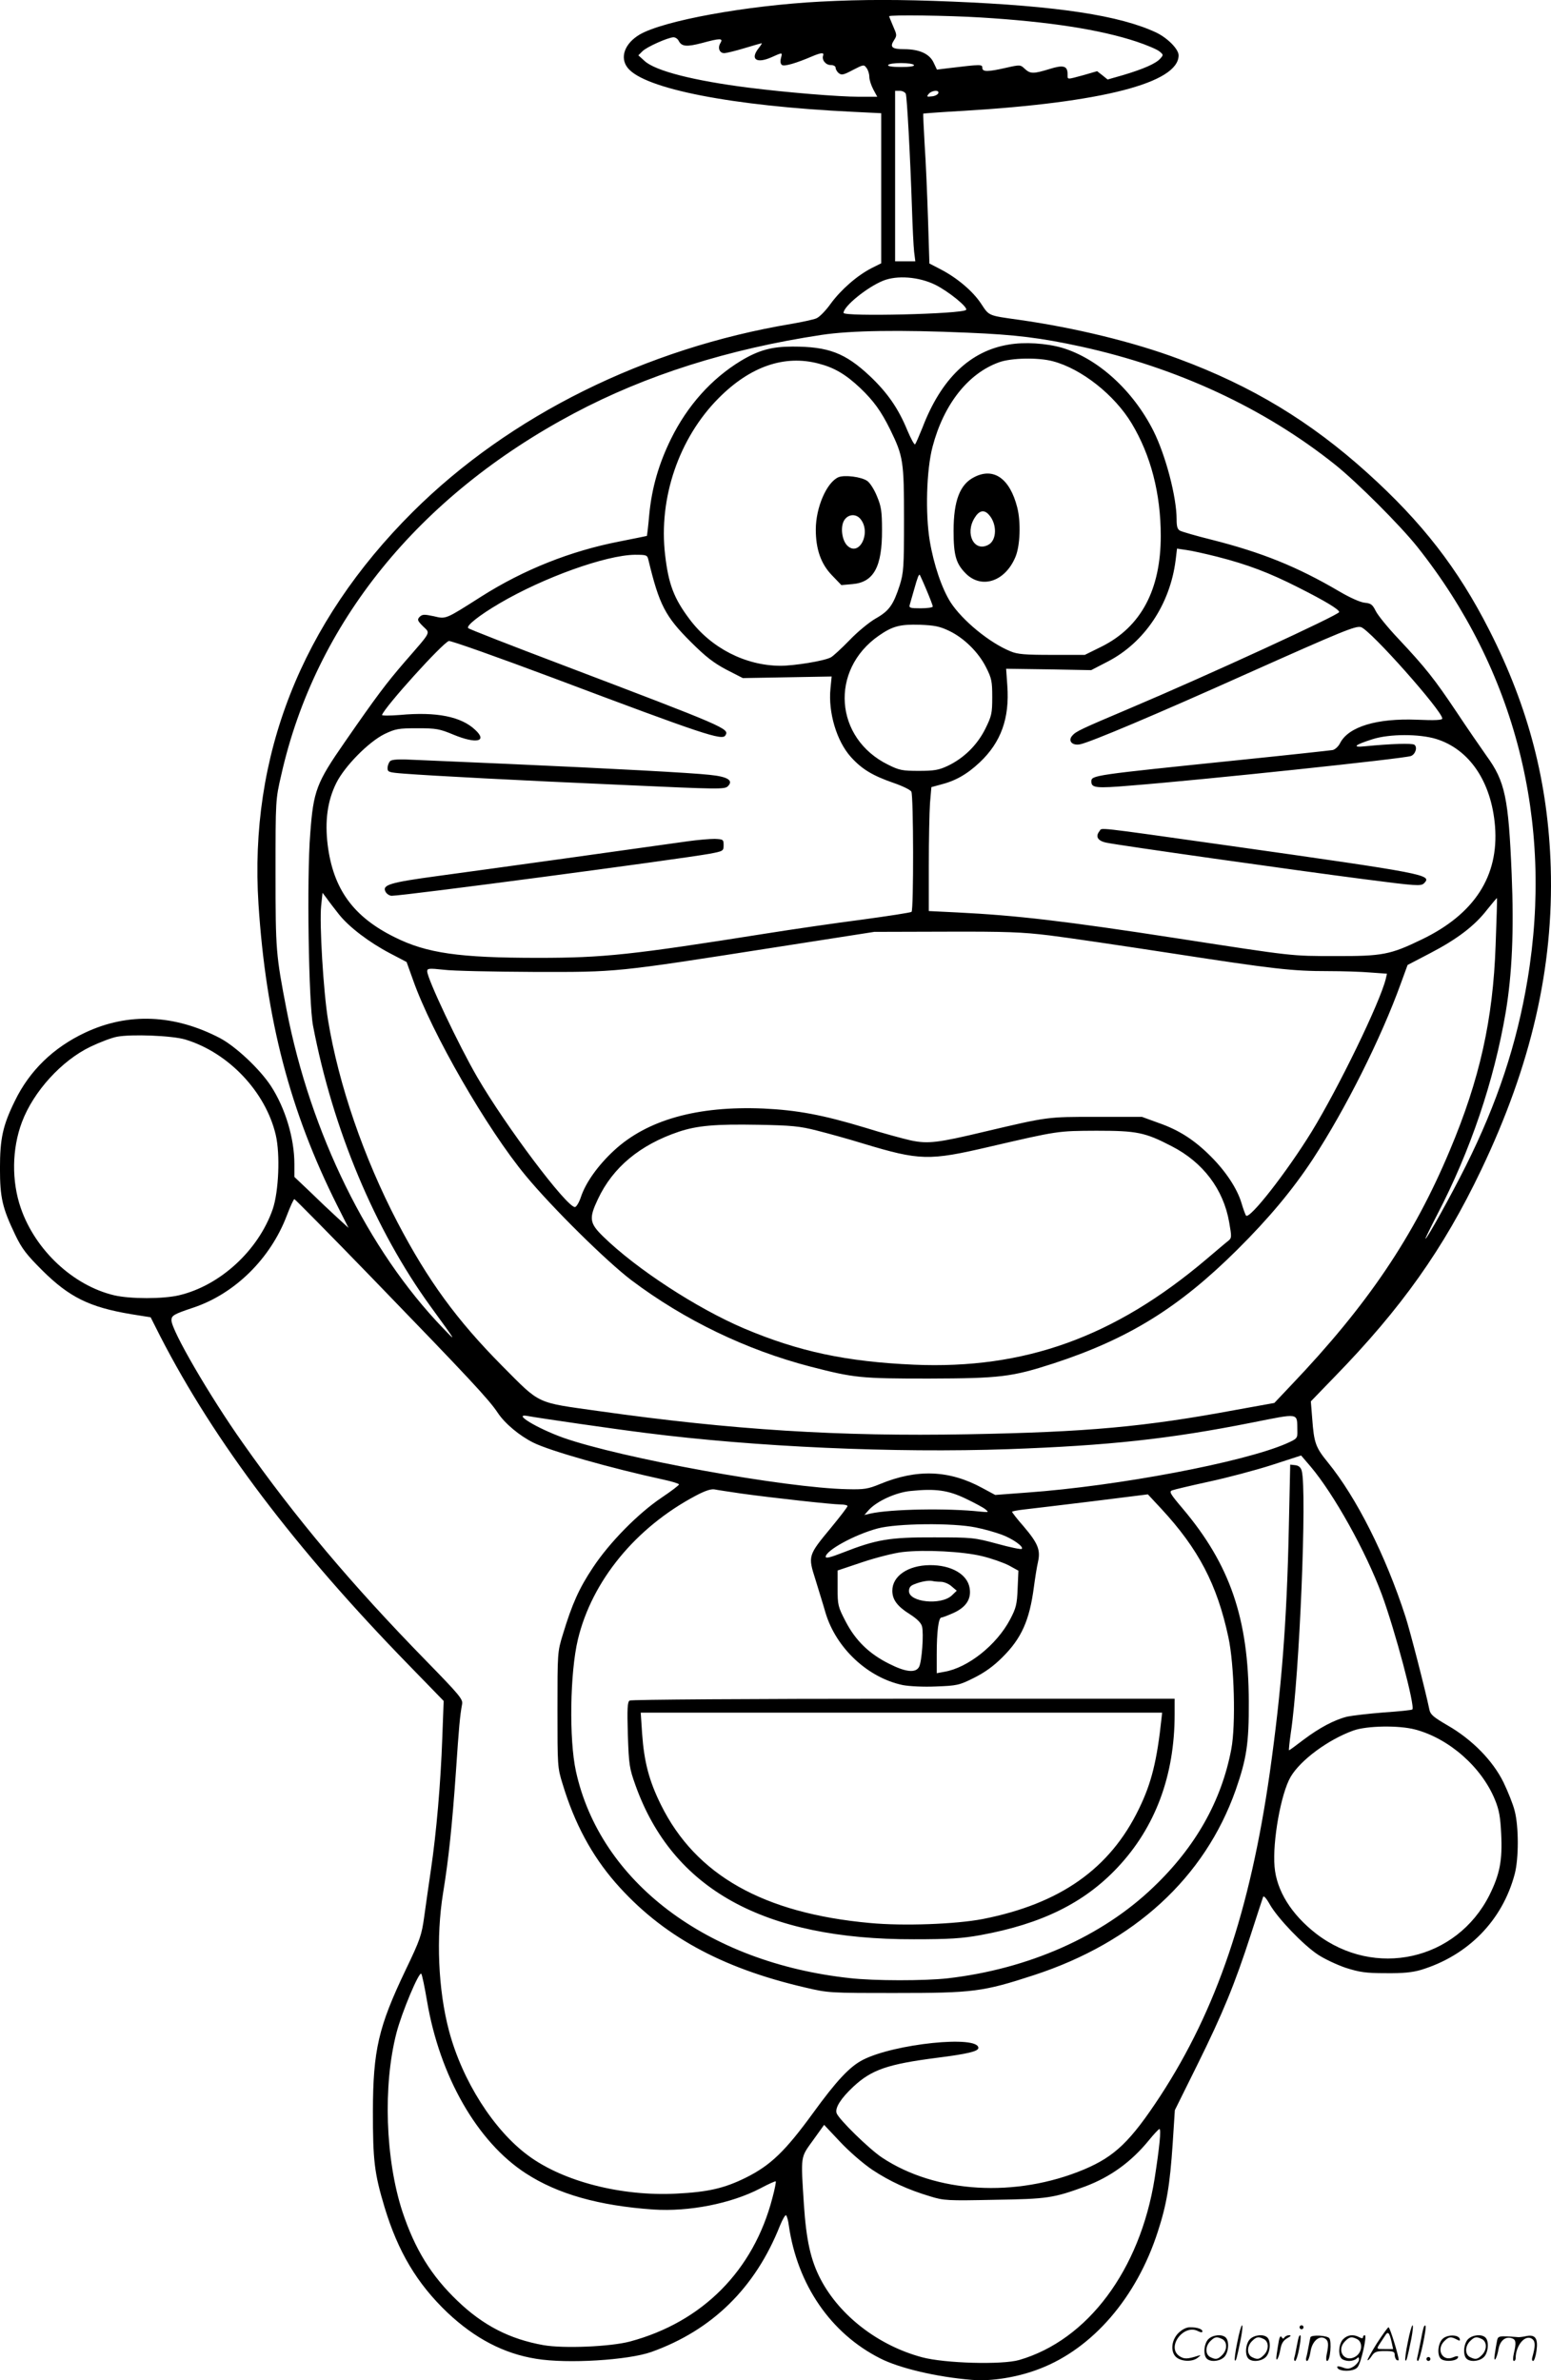 <svg version="1.0" xmlns="http://www.w3.org/2000/svg"
  viewBox="0 0 782.322 1200.523"
 preserveAspectRatio="xMidYMid meet">
<g transform="translate(-0.515,1200.803) scale(0.1,-0.1)"
fill="#000000" stroke="none">
<path d="M4145 12000 c-377 -20 -792 -96 -913 -166 -76 -45 -102 -116 -61
-168 83 -106 529 -193 1137 -222 l142 -7 0 -378 0 -379 -48 -24 c-73 -37 -156
-110 -207 -180 -25 -35 -57 -68 -73 -74 -15 -6 -70 -18 -122 -27 -739 -123
-1425 -463 -1913 -949 -563 -561 -826 -1232 -778 -1979 38 -581 159 -1044 396
-1517 l58 -115 -59 54 c-33 30 -94 88 -136 129 l-78 74 0 65 c0 130 -46 282
-118 393 -57 87 -178 200 -257 242 -230 120 -463 130 -680 28 -160 -75 -281
-192 -355 -345 -61 -124 -75 -190 -75 -340 0 -148 12 -199 77 -335 34 -71 57
-100 137 -180 136 -135 238 -185 446 -220 l100 -16 48 -95 c274 -533 680
-1070 1256 -1661 l174 -179 -7 -187 c-8 -227 -30 -480 -57 -662 -11 -74 -26
-181 -34 -238 -13 -94 -20 -116 -94 -270 -137 -287 -164 -403 -165 -712 0
-249 7 -312 59 -485 68 -224 163 -384 317 -531 138 -130 284 -207 448 -233
156 -26 465 -7 582 35 306 110 523 323 647 636 13 32 27 56 31 53 4 -3 11 -26
14 -52 43 -298 211 -544 461 -670 98 -50 287 -94 460 -108 100 -9 235 13 345
56 267 103 488 359 595 691 45 138 61 235 75 443 l11 170 114 230 c129 261
188 405 269 655 31 96 59 182 62 190 3 9 16 -5 35 -39 40 -69 166 -201 241
-251 33 -22 97 -52 141 -67 70 -22 100 -27 202 -27 89 -1 135 4 179 17 237 73
409 249 471 482 21 78 21 241 0 320 -8 33 -34 97 -56 143 -54 110 -158 216
-281 287 -72 42 -88 55 -93 80 -21 101 -99 403 -121 470 -100 309 -247 600
-391 777 -62 76 -70 98 -79 220 l-7 88 119 123 c338 347 550 646 740 1044 253
529 366 1023 351 1527 -13 425 -111 805 -310 1196 -158 311 -339 544 -615 793
-287 259 -582 438 -952 575 -227 85 -523 157 -805 197 -157 22 -150 19 -191
81 -42 64 -122 131 -205 174 l-56 29 -7 223 c-4 123 -11 292 -17 377 -5 85 -8
155 -7 156 2 1 93 8 203 14 699 42 1085 141 1085 280 0 31 -55 87 -113 115
-184 86 -496 134 -1027 156 -268 11 -451 11 -665 0z m805 -80 c346 -21 604
-61 788 -122 51 -17 103 -39 115 -49 21 -17 21 -18 4 -37 -22 -25 -87 -53
-188 -83 l-77 -22 -26 21 -27 21 -69 -20 c-86 -23 -80 -24 -80 5 0 42 -21 48
-91 26 -81 -25 -97 -25 -125 1 -22 21 -24 21 -95 5 -92 -21 -119 -21 -119 0 0
18 -6 18 -172 -2 l-57 -7 -17 36 c-21 44 -72 67 -149 67 -62 0 -73 11 -50 46
15 23 14 27 -5 70 -11 26 -20 48 -20 50 0 8 300 4 460 -6z m-1521 -119 c15
-28 40 -30 117 -10 92 25 108 25 93 0 -15 -24 -5 -51 19 -51 10 0 56 11 102
25 46 14 85 25 87 25 3 0 -5 -12 -16 -26 -43 -55 -10 -78 65 -45 58 26 56 26
48 -5 -4 -17 -2 -29 6 -34 12 -8 73 10 152 44 45 19 61 20 55 4 -8 -22 13 -48
38 -48 15 0 25 -6 25 -14 0 -7 7 -20 16 -27 14 -11 24 -9 71 16 54 28 56 28
69 10 8 -10 14 -30 14 -45 0 -14 9 -42 20 -63 l20 -37 -92 0 c-104 0 -369 22
-558 46 -275 35 -468 84 -523 134 l-32 29 20 20 c21 22 129 70 157 71 10 0 22
-8 27 -19z m1186 -121 c4 -6 -20 -10 -65 -10 -45 0 -69 4 -65 10 3 6 33 10 65
10 32 0 62 -4 65 -10z m-41 -145 c6 -17 22 -305 31 -575 3 -96 8 -196 11 -222
l6 -48 -51 0 -51 0 0 430 0 430 24 0 c13 0 26 -7 30 -15z m164 3 c-3 -7 -17
-15 -33 -16 -25 -3 -27 -2 -16 12 16 19 55 22 49 4z m-16 -966 c67 -33 168
-115 156 -127 -20 -21 -618 -35 -618 -15 0 33 118 129 199 162 71 29 181 20
263 -20z m165 -242 c242 -10 368 -26 571 -70 484 -106 924 -310 1282 -596 110
-88 327 -305 414 -414 495 -623 689 -1385 556 -2183 -54 -325 -153 -623 -311
-939 -75 -150 -196 -368 -204 -368 -2 0 25 55 60 123 166 319 286 672 345
1020 32 192 42 408 30 697 -16 384 -33 467 -127 596 -31 44 -100 144 -153 224
-108 161 -152 218 -292 367 -53 56 -104 119 -114 140 -16 32 -24 38 -55 41
-22 2 -74 25 -130 58 -211 124 -390 196 -643 260 -77 19 -148 40 -158 45 -14
7 -18 21 -18 58 0 112 -55 322 -117 446 -103 204 -280 365 -461 419 -80 23
-189 30 -269 16 -195 -32 -341 -173 -435 -419 -17 -42 -33 -79 -37 -84 -4 -4
-21 28 -39 70 -45 110 -100 190 -190 275 -124 116 -208 148 -389 148 -105 0
-171 -18 -261 -72 -148 -90 -269 -225 -352 -393 -62 -126 -97 -247 -110 -382
-5 -58 -11 -107 -12 -108 -2 -1 -64 -13 -138 -28 -247 -48 -483 -142 -696
-277 -184 -117 -178 -115 -241 -100 -48 10 -57 10 -71 -3 -13 -14 -12 -19 17
-48 37 -37 46 -20 -93 -180 -93 -108 -140 -170 -302 -404 -143 -206 -158 -245
-174 -462 -18 -224 -8 -852 14 -968 100 -523 312 -1029 592 -1415 136 -187
133 -183 63 -110 -378 393 -667 982 -788 1603 -54 280 -56 299 -56 692 0 369
0 370 29 495 172 764 691 1406 1476 1823 363 193 780 325 1250 396 146 22 392
26 737 11z m429 -144 c144 -38 310 -169 397 -313 97 -161 147 -355 147 -568 0
-272 -100 -459 -298 -558 l-85 -42 -166 0 c-136 0 -174 3 -209 18 -106 43
-243 156 -302 247 -44 69 -85 190 -105 309 -23 137 -17 359 14 476 56 213 179
370 336 426 61 22 197 25 271 5z m-1181 -12 c78 -20 136 -54 209 -123 68 -65
105 -116 151 -209 66 -135 70 -159 70 -452 0 -246 -2 -270 -22 -335 -32 -98
-53 -128 -120 -166 -32 -18 -92 -67 -133 -110 -41 -42 -84 -82 -95 -87 -35
-18 -184 -42 -254 -42 -176 1 -348 89 -457 234 -80 106 -107 178 -124 325 -34
287 70 590 270 791 159 160 332 220 505 174z m2010 -974 c153 -39 263 -81 407
-154 137 -69 208 -112 208 -125 0 -14 -660 -318 -1057 -486 -248 -105 -271
-116 -289 -137 -24 -26 -1 -52 39 -44 51 10 387 152 837 354 488 218 554 245
580 237 48 -15 410 -423 410 -461 0 -8 -36 -10 -128 -6 -202 8 -344 -35 -387
-117 -8 -17 -25 -33 -38 -36 -12 -2 -222 -25 -467 -50 -748 -77 -750 -77 -750
-109 0 -32 23 -35 200 -20 367 29 1379 136 1412 149 23 9 34 45 17 57 -13 8
-117 5 -249 -8 -68 -7 -53 7 39 36 85 27 235 27 320 1 168 -52 279 -216 297
-440 20 -252 -104 -444 -371 -572 -157 -76 -197 -84 -435 -83 -222 0 -206 -2
-795 89 -571 88 -811 116 -1112 131 l-143 7 0 231 c0 127 3 268 6 313 l7 81
44 12 c76 19 134 51 200 113 107 101 151 222 139 387 l-6 85 214 -3 215 -4 83
43 c186 96 315 289 343 512 l7 58 47 -7 c25 -3 96 -19 156 -34z m-2869 -17
c54 -225 85 -285 214 -413 73 -73 114 -105 178 -139 l84 -43 224 4 224 4 -6
-61 c-12 -120 31 -265 103 -345 55 -61 109 -94 216 -131 44 -15 85 -35 89 -44
11 -19 12 -596 1 -606 -5 -4 -116 -21 -248 -39 -132 -17 -352 -49 -490 -71
-675 -107 -814 -122 -1145 -122 -398 0 -562 23 -724 104 -209 103 -310 243
-338 465 -15 122 -1 223 43 312 42 85 163 208 244 248 55 26 69 29 165 29 96
0 112 -3 184 -33 114 -47 171 -34 109 24 -71 68 -196 93 -381 76 -51 -4 -91
-4 -90 0 15 42 304 362 337 373 9 3 248 -82 531 -188 757 -285 848 -315 864
-288 21 34 7 40 -824 356 -256 97 -469 180 -473 185 -12 11 54 64 158 125 223
131 536 243 682 245 60 0 63 -1 69 -27z m1403 -152 c17 -40 31 -77 31 -82 0
-5 -27 -9 -61 -9 -53 0 -60 2 -55 18 3 9 12 44 22 77 17 61 24 79 29 73 1 -2
17 -36 34 -77z m114 -205 c75 -36 148 -108 186 -184 28 -55 31 -71 31 -150 0
-82 -3 -95 -35 -160 -41 -82 -108 -148 -190 -187 -45 -21 -68 -25 -146 -25
-82 0 -98 3 -154 31 -271 133 -296 478 -47 651 69 48 107 58 207 55 74 -3 100
-8 148 -31z m-3078 -1430 c51 -64 152 -141 259 -197 l82 -43 33 -92 c94 -267
373 -751 568 -986 134 -162 409 -433 533 -527 267 -201 580 -352 904 -436 221
-57 253 -60 596 -60 359 1 418 8 628 76 379 124 633 281 928 574 161 160 279
302 380 455 167 256 345 611 445 888 l34 93 115 60 c136 71 224 138 287 220
26 32 47 58 49 57 1 -2 -2 -109 -7 -238 -13 -374 -80 -676 -231 -1034 -182
-435 -415 -780 -798 -1182 l-87 -92 -194 -35 c-462 -86 -750 -112 -1354 -123
-647 -12 -1188 22 -1860 117 -320 45 -291 31 -486 227 -230 232 -375 431 -529
725 -170 326 -297 695 -350 1019 -24 146 -44 488 -35 577 l7 66 22 -29 c11
-16 39 -52 61 -80z m3585 -106 c90 -11 366 -52 614 -90 519 -80 609 -90 790
-90 72 0 168 -3 214 -7 l83 -6 -6 -26 c-30 -121 -238 -549 -374 -771 -125
-203 -313 -444 -331 -423 -3 4 -14 33 -23 64 -22 73 -79 159 -155 235 -82 82
-159 132 -262 168 l-85 31 -230 0 c-250 0 -242 1 -565 -75 -234 -56 -284 -62
-370 -44 -40 9 -144 37 -233 65 -212 64 -341 88 -512 96 -332 14 -586 -57
-753 -212 -81 -75 -143 -162 -167 -235 -9 -27 -23 -50 -30 -50 -42 0 -349 408
-493 656 -93 160 -252 496 -252 533 0 15 8 16 83 8 45 -6 249 -10 452 -11 430
-1 407 -3 1220 124 l500 78 361 1 c305 1 385 -2 524 -19z m-4360 -525 c218
-66 405 -264 456 -481 23 -98 15 -285 -15 -374 -72 -208 -265 -386 -473 -435
-81 -19 -245 -19 -327 0 -207 49 -398 228 -471 440 -47 136 -45 299 6 434 58
154 200 310 346 380 46 22 106 45 133 50 72 14 279 6 345 -14z m3185 -459 c55
-14 161 -43 235 -66 285 -86 331 -87 635 -16 349 81 345 80 540 81 205 0 245
-8 380 -78 158 -81 261 -217 290 -383 13 -74 13 -80 -4 -94 -11 -8 -61 -51
-112 -94 -463 -392 -916 -555 -1474 -531 -341 15 -580 66 -855 182 -240 102
-545 301 -712 464 -70 68 -73 92 -27 189 75 160 212 274 408 340 93 31 185 39
401 35 167 -3 209 -7 295 -29z m-2239 -748 c482 -498 586 -609 630 -676 36
-54 109 -115 179 -150 84 -42 391 -129 658 -187 42 -9 77 -20 77 -24 0 -4 -39
-34 -87 -66 -119 -80 -263 -226 -347 -353 -70 -105 -105 -183 -152 -338 -27
-88 -27 -92 -27 -379 0 -284 0 -292 26 -375 60 -199 147 -360 267 -498 231
-264 529 -429 955 -528 119 -28 123 -28 460 -28 388 0 438 6 695 90 506 165
862 492 1018 934 55 158 67 235 66 445 -1 419 -94 691 -334 975 -62 73 -69 85
-53 91 10 4 94 24 186 44 93 20 236 58 317 84 l148 48 48 -56 c118 -140 278
-427 359 -645 67 -182 169 -565 154 -580 -2 -3 -68 -10 -144 -15 -77 -6 -160
-16 -184 -21 -65 -16 -140 -56 -220 -116 -39 -30 -72 -54 -74 -54 -2 0 2 39 9
88 44 289 82 1223 55 1322 -5 17 -15 26 -32 28 l-26 3 -7 -318 c-10 -479 -37
-817 -96 -1236 -100 -698 -268 -1194 -552 -1630 -151 -230 -229 -305 -385
-371 -344 -144 -748 -120 -1019 60 -66 44 -219 194 -229 224 -9 27 22 75 84
133 92 86 173 114 421 146 158 20 210 33 210 50 0 65 -424 21 -582 -60 -67
-34 -134 -106 -253 -270 -140 -192 -213 -262 -337 -324 -111 -55 -193 -73
-353 -81 -275 -14 -568 61 -744 191 -175 128 -334 378 -401 630 -55 207 -66
472 -30 695 28 170 46 343 65 615 15 222 20 279 31 338 5 24 -13 46 -183 220
-374 383 -657 719 -923 1097 -167 236 -360 568 -360 619 0 24 12 31 111 64
209 70 388 247 470 462 18 47 35 85 39 85 3 0 182 -181 396 -402z m4663 -764
c1 -41 0 -42 -56 -67 -216 -94 -847 -214 -1308 -247 l-160 -12 -65 35 c-167
91 -330 97 -516 20 -61 -25 -80 -28 -164 -26 -314 6 -1143 157 -1435 260 -133
48 -260 125 -177 109 53 -10 439 -66 592 -85 556 -71 1255 -102 1832 -82 503
18 811 51 1228 134 243 48 227 51 229 -39z m-2804 -319 c159 -22 459 -55 500
-55 19 0 35 -4 35 -8 0 -5 -37 -53 -83 -109 -116 -140 -117 -142 -79 -261 16
-53 40 -129 51 -168 53 -178 213 -328 390 -365 32 -6 104 -10 167 -7 106 4
117 6 191 43 54 27 98 58 144 104 97 96 137 187 159 354 6 45 15 103 21 128
13 60 0 93 -74 180 -32 36 -57 69 -57 72 0 3 28 8 63 12 34 4 188 22 342 41
l280 35 68 -73 c187 -202 281 -381 338 -647 30 -138 38 -442 15 -564 -49 -261
-180 -494 -393 -697 -259 -249 -630 -413 -1038 -460 -117 -13 -370 -13 -493 1
-720 78 -1260 486 -1382 1044 -35 160 -30 497 10 664 71 296 292 565 594 725
47 25 77 35 95 32 14 -3 76 -12 136 -21z m1130 -25 c44 -21 89 -45 100 -54 19
-16 18 -16 -25 -12 -164 18 -452 13 -555 -10 l-30 -7 23 26 c42 45 137 88 210
95 126 13 189 4 277 -38z m52 -146 c42 -8 100 -25 130 -36 55 -20 113 -61 102
-72 -3 -4 -60 8 -125 26 -115 31 -126 32 -319 32 -223 1 -291 -11 -459 -77
-61 -24 -86 -30 -86 -21 0 32 146 112 262 143 97 26 380 29 495 5z m33 -145
c46 -11 105 -32 133 -46 l49 -27 -4 -91 c-3 -79 -8 -98 -38 -155 -68 -129
-213 -244 -332 -264 l-38 -7 0 94 c0 116 9 187 24 187 6 0 34 11 63 24 62 29
88 70 79 124 -11 70 -93 117 -201 116 -110 -1 -189 -55 -189 -129 0 -45 25
-79 89 -119 36 -23 57 -44 61 -62 9 -36 -1 -177 -15 -203 -17 -32 -67 -27
-150 15 -101 50 -170 117 -220 213 -39 75 -41 83 -41 168 l0 90 125 42 c69 23
159 46 202 51 112 13 306 3 403 -21z m-210 -129 c16 0 41 -10 55 -23 l26 -22
-25 -24 c-55 -51 -216 -34 -216 22 0 18 8 28 28 35 34 14 73 20 90 16 8 -2 27
-4 42 -4z m2393 -745 c171 -45 336 -190 403 -355 21 -51 27 -88 31 -170 7
-135 -7 -205 -59 -310 -166 -330 -579 -422 -874 -195 -125 97 -200 217 -210
338 -11 127 32 369 81 453 50 85 189 188 317 234 67 24 228 27 311 5z m-4984
-1369 c64 -380 254 -712 499 -870 160 -104 368 -163 642 -182 181 -12 393 30
539 106 41 22 77 38 79 36 2 -3 -5 -40 -17 -84 -95 -366 -353 -626 -719 -724
-99 -26 -334 -36 -436 -18 -169 30 -304 99 -433 223 -133 127 -215 261 -278
450 -86 263 -99 636 -30 902 27 104 114 311 125 298 4 -4 17 -66 29 -137z
m2245 -851 c89 -59 180 -101 294 -135 68 -21 86 -22 325 -17 266 4 296 9 455
67 128 48 233 124 322 233 25 31 49 56 53 57 10 0 1 -89 -24 -250 -74 -462
-338 -815 -683 -915 -86 -25 -377 -17 -491 14 -219 59 -413 208 -510 392 -51
97 -73 198 -85 378 -16 251 -18 235 46 324 l56 78 80 -85 c46 -49 115 -109
162 -141z M4920 9602 c-73 -36 -105 -119 -105 -272 0 -122 12 -164 60 -213 80
-82 200 -43 252 82 24 57 28 176 9 250 -37 145 -118 203 -216 153z m73 -190
c42 -46 41 -129 -3 -152 -71 -38 -119 56 -69 136 23 38 48 43 72 16z M4234
9601 c-59 -26 -114 -152 -114 -264 0 -99 26 -173 81 -230 l48 -50 56 5 c107 9
150 87 149 273 0 93 -4 119 -25 169 -13 33 -35 68 -49 78 -29 21 -115 32 -146
19z m109 -208 c60 -67 -3 -198 -65 -136 -27 28 -35 96 -14 128 19 29 56 33 79
8z M5551 7816 c-22 -27 -9 -49 34 -58 59 -13 964 -141 1298 -184 269 -35 289
-36 305 -21 42 43 17 48 -993 191 -689 97 -629 90 -644 72z M1973 8169 c-7 -7
-13 -23 -13 -35 0 -20 6 -22 83 -28 144 -11 576 -34 1104 -57 485 -22 514 -23
530 -6 29 29 -2 48 -93 57 -87 10 -498 32 -1014 55 -184 8 -391 17 -460 20
-94 5 -128 3 -137 -6z M3475 7765 c-182 -26 -1037 -145 -1260 -175 -244 -33
-284 -45 -265 -80 6 -11 20 -20 31 -20 62 0 1441 183 1604 212 68 13 70 14 70
43 0 29 -2 30 -45 32 -25 0 -85 -5 -135 -12z M3181 3431 c-11 -7 -13 -40 -9
-172 5 -152 8 -170 38 -254 187 -525 647 -780 1405 -778 179 0 242 4 336 21
307 56 523 162 691 341 191 203 288 464 288 773 l0 78 -1367 0 c-765 0 -1374
-4 -1382 -9z m2683 -88 c-23 -216 -51 -329 -114 -458 -146 -302 -397 -479
-788 -556 -135 -26 -400 -36 -569 -20 -538 49 -879 242 -1054 596 -60 121 -85
217 -95 359 l-7 106 1315 0 1315 0 -3 -27z M6246 194 c-10 -47 -15 -88 -12
-91 5 -6 9 7 30 110 7 37 10 67 6 67 -4 0 -15 -39 -24 -86z M6560 270 c0 -5 5
-10 10 -10 6 0 10 5 10 10 0 6 -4 10 -10 10 -5 0 -10 -4 -10 -10z M7106 194
c-10 -47 -15 -88 -12 -91 5 -6 9 7 30 110 7 37 10 67 6 67 -4 0 -15 -39 -24
-86z M7186 269 c-3 -8 -10 -41 -16 -74 -6 -33 -14 -68 -16 -77 -3 -10 -1 -18
3 -18 10 0 46 171 38 178 -2 3 -7 -1 -9 -9z M5949 241 c-38 -38 -41 -101 -7
-125 29 -20 79 -20 104 0 18 14 18 15 1 10 -53 -17 -69 -17 -92 -2 -69 45 21
166 94 126 12 -6 21 -7 21 -1 0 12 -25 21 -62 21 -19 0 -39 -10 -59 -29z
M6950 189 c-28 -45 -49 -83 -47 -85 2 -3 12 7 21 21 14 21 24 25 66 25 43 0
50 -3 50 -19 0 -11 5 -23 10 -26 6 -3 10 -3 10 1 0 20 -44 164 -51 164 -4 0
-30 -37 -59 -81z m75 4 l7 -33 -42 0 c-42 0 -42 0 -28 23 8 12 21 32 29 44 15
25 22 18 34 -34z M6100 210 c-22 -22 -27 -79 -8 -98 19 -19 66 -14 88 8 22 22
27 79 8 98 -19 19 -66 14 -88 -8z m71 0 c25 -14 25 -54 -1 -80 -23 -23 -33
-24 -61 -10 -25 14 -25 54 1 80 23 23 33 24 61 10z M6310 210 c-22 -22 -27
-79 -8 -98 19 -19 66 -14 88 8 22 22 27 79 8 98 -19 19 -66 14 -88 -8z m71 0
c25 -14 25 -54 -1 -80 -23 -23 -33 -24 -61 -10 -25 14 -25 54 1 80 23 23 33
24 61 10z M6456 204 c-3 -16 -8 -47 -11 -69 -8 -51 10 -26 19 27 5 27 15 42
34 53 18 10 22 14 10 15 -9 0 -20 -5 -24 -11 -5 -8 -9 -8 -14 1 -5 8 -10 3
-14 -16z M6557 223 c-2 -4 -7 -26 -11 -48 -4 -22 -9 -48 -12 -57 -3 -10 -1
-18 4 -18 4 0 14 28 20 62 11 58 10 81 -1 61z M6615 220 c-1 -3 -5 -23 -9 -45
-4 -22 -9 -48 -12 -57 -3 -10 -1 -18 4 -18 5 0 13 20 17 45 7 53 44 87 74 68
17 -11 19 -28 8 -80 -4 -18 -3 -33 2 -33 16 0 24 99 11 115 -12 14 -87 18 -95
5z M6780 210 c-22 -22 -27 -79 -8 -98 7 -7 24 -12 38 -12 14 0 31 5 38 12 9 9
12 8 12 -5 0 -9 -12 -24 -26 -34 -21 -13 -32 -15 -55 -6 -16 6 -29 8 -29 3 0
-24 81 -27 102 -2 18 19 50 162 37 162 -5 0 -9 -5 -9 -10 0 -7 -6 -7 -19 0
-30 16 -59 12 -81 -10z m71 0 c29 -16 25 -65 -6 -86 -56 -37 -103 28 -55 76
23 23 33 24 61 10z M7281 211 c-23 -23 -28 -80 -9 -99 19 -19 88 -13 88 9 0 5
-11 4 -24 -2 -54 -25 -89 38 -46 81 23 23 33 24 62 9 16 -9 19 -8 16 3 -8 22
-64 22 -87 -1z M7410 210 c-22 -22 -27 -79 -8 -98 19 -19 66 -14 88 8 22 22
27 79 8 98 -19 19 -66 14 -88 -8z m71 0 c25 -14 25 -54 -1 -80 -23 -23 -33
-24 -61 -10 -25 14 -25 54 1 80 23 23 33 24 61 10z M7556 201 c-3 -14 -8 -44
-11 -66 -8 -51 10 -26 19 27 8 41 35 63 66 53 22 -7 24 -21 11 -77 -5 -22 -5
-38 0 -38 5 0 9 6 9 13 0 68 51 125 85 97 15 -13 15 -35 -1 -92 -3 -10 -1 -18
4 -18 6 0 13 23 17 50 9 63 -5 84 -49 76 -17 -4 -35 -6 -41 -6 -101 8 -104 7
-109 -19z M7200 110 c0 -5 5 -10 10 -10 6 0 10 5 10 10 0 6 -4 10 -10 10 -5 0
-10 -4 -10 -10z"/>
</g>
</svg>

